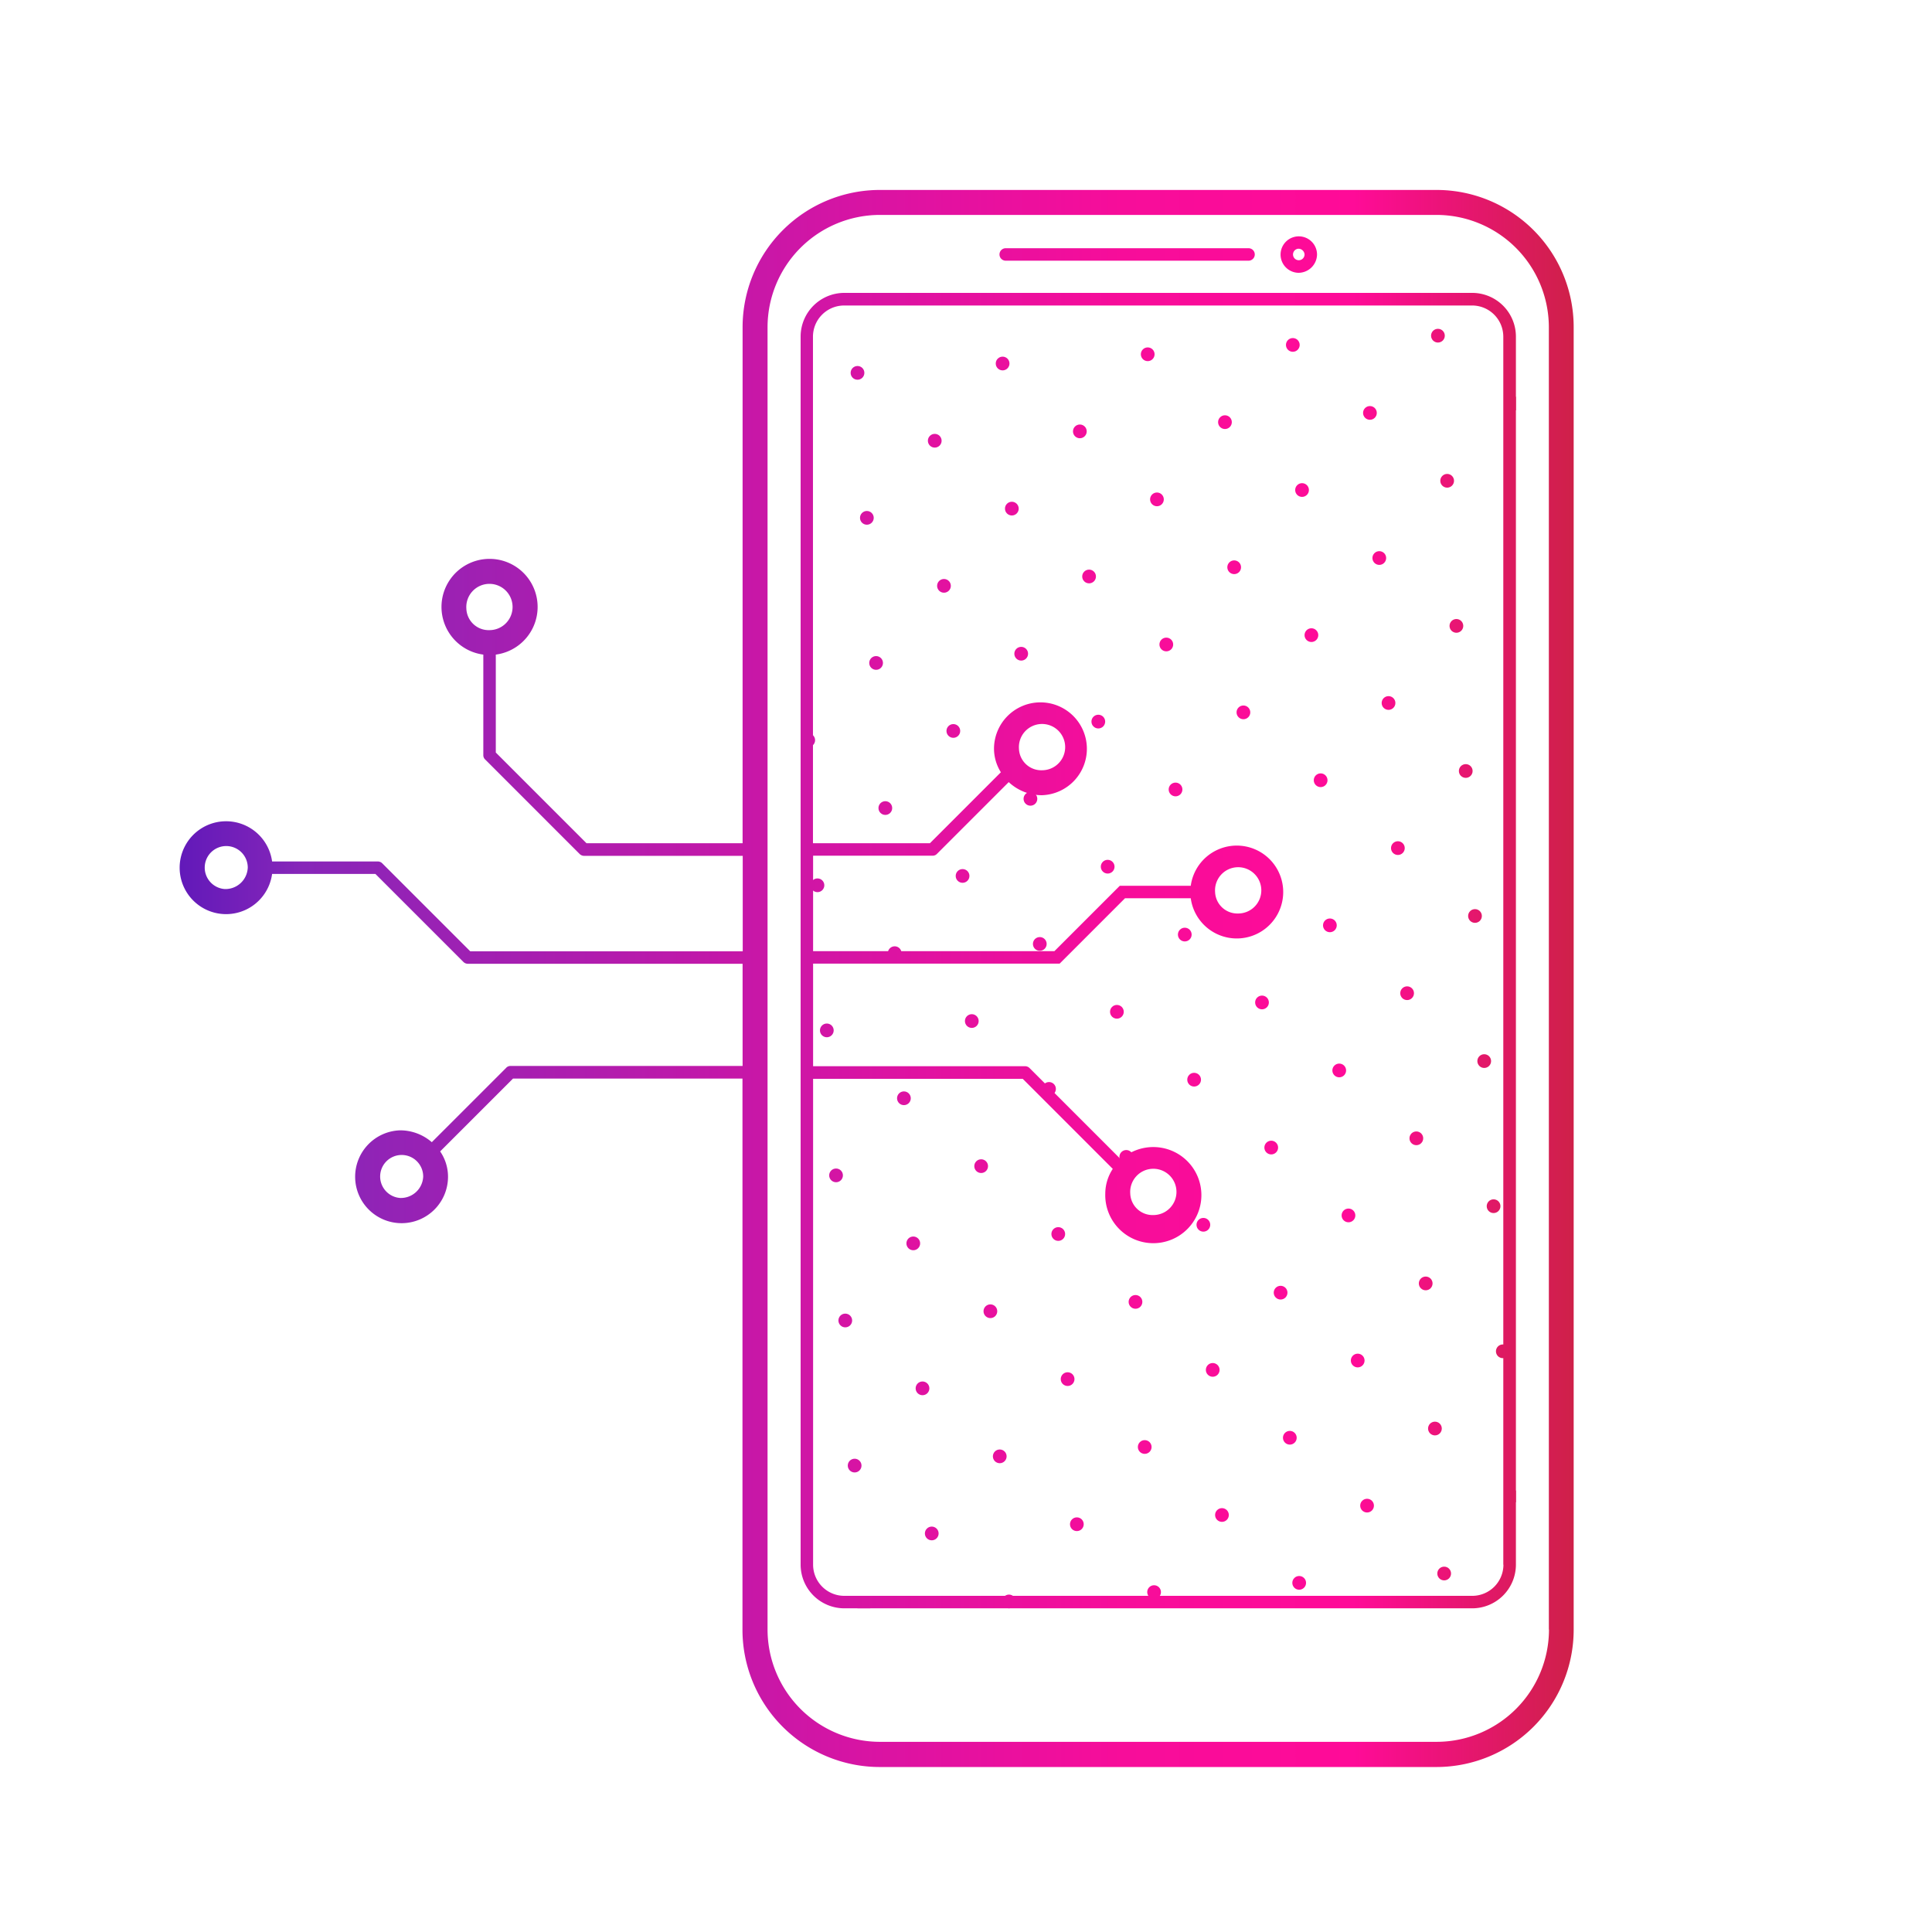 <?xml version="1.0" encoding="UTF-8"?>
<svg xmlns="http://www.w3.org/2000/svg" xmlns:xlink="http://www.w3.org/1999/xlink" viewBox="0 0 145.7 145.7">
  <defs>
    <clipPath id="a">
      <rect x="60.378" y="22.088" width="53.943" height="99.202" rx="3.293" style="fill: none"></rect>
    </clipPath>
    <linearGradient id="b" data-name="Unbenannter Verlauf" x1="11.43" y1="24.207" x2="121.574" y2="24.207" gradientTransform="matrix(1, 0, 0, -1, 0, 148)" gradientUnits="userSpaceOnUse">
      <stop offset="0" stop-color="#5916b9"></stop>
      <stop offset="0.101" stop-color="#8626b9"></stop>
      <stop offset="0.348" stop-color="#ba1aab"></stop>
      <stop offset="0.527" stop-color="#e012a1"></stop>
      <stop offset="0.664" stop-color="#f70d9a"></stop>
      <stop offset="0.823" stop-color="#ff0b98"></stop>
      <stop offset="1" stop-color="#c6243b"></stop>
    </linearGradient>
    <linearGradient id="c" x1="11.43" y1="35.15" x2="121.574" y2="35.15" xlink:href="#b"></linearGradient>
    <linearGradient id="d" x1="11.43" y1="29.335" x2="121.574" y2="29.335" xlink:href="#b"></linearGradient>
    <linearGradient id="e" x1="11.43" y1="51.917" x2="121.574" y2="51.917" xlink:href="#b"></linearGradient>
    <linearGradient id="f" x1="11.43" y1="46.093" x2="121.574" y2="46.093" xlink:href="#b"></linearGradient>
    <linearGradient id="g" x1="11.43" y1="40.269" x2="121.574" y2="40.269" xlink:href="#b"></linearGradient>
    <linearGradient id="h" x1="11.43" y1="34.454" x2="121.574" y2="34.454" xlink:href="#b"></linearGradient>
    <linearGradient id="i" x1="11.43" y1="28.63" x2="121.574" y2="28.63" xlink:href="#b"></linearGradient>
    <linearGradient id="j" x1="11.43" y1="62.86" x2="121.574" y2="62.86" xlink:href="#b"></linearGradient>
    <linearGradient id="k" x1="11.43" y1="57.036" x2="121.574" y2="57.036" xlink:href="#b"></linearGradient>
    <linearGradient id="l" x1="11.43" y1="51.212" x2="121.574" y2="51.212" xlink:href="#b"></linearGradient>
    <linearGradient id="m" x1="11.43" y1="45.397" x2="121.574" y2="45.397" xlink:href="#b"></linearGradient>
    <linearGradient id="n" x1="11.43" y1="39.573" x2="121.574" y2="39.573" xlink:href="#b"></linearGradient>
    <linearGradient id="o" x1="11.43" y1="33.748" x2="121.574" y2="33.748" xlink:href="#b"></linearGradient>
    <linearGradient id="p" x1="11.43" y1="27.933" x2="121.574" y2="27.933" xlink:href="#b"></linearGradient>
    <linearGradient id="q" x1="11.43" y1="73.794" x2="121.574" y2="73.794" xlink:href="#b"></linearGradient>
    <linearGradient id="r" x1="11.43" y1="67.979" x2="121.574" y2="67.979" xlink:href="#b"></linearGradient>
    <linearGradient id="s" x1="11.43" y1="62.155" x2="121.574" y2="62.155" xlink:href="#b"></linearGradient>
    <linearGradient id="t" x1="11.43" y1="56.34" x2="121.574" y2="56.34" xlink:href="#b"></linearGradient>
    <linearGradient id="u" x1="11.43" y1="50.515" x2="121.574" y2="50.515" xlink:href="#b"></linearGradient>
    <linearGradient id="v" x1="11.43" y1="44.691" x2="121.574" y2="44.691" xlink:href="#b"></linearGradient>
    <linearGradient id="w" x1="11.43" y1="38.876" x2="121.574" y2="38.876" xlink:href="#b"></linearGradient>
    <linearGradient id="x" x1="11.43" y1="33.052" x2="121.574" y2="33.052" xlink:href="#b"></linearGradient>
    <linearGradient id="y" x1="11.43" y1="27.228" x2="121.574" y2="27.228" xlink:href="#b"></linearGradient>
    <linearGradient id="z" x1="11.43" y1="84.737" x2="121.574" y2="84.737" xlink:href="#b"></linearGradient>
    <linearGradient id="aa" x1="11.43" y1="78.922" x2="121.574" y2="78.922" xlink:href="#b"></linearGradient>
    <linearGradient id="ab" x1="11.43" y1="73.098" x2="121.574" y2="73.098" xlink:href="#b"></linearGradient>
    <linearGradient id="ac" x1="11.43" y1="67.273" x2="121.574" y2="67.273" xlink:href="#b"></linearGradient>
    <linearGradient id="ad" x1="11.43" y1="61.458" x2="121.574" y2="61.458" xlink:href="#b"></linearGradient>
    <linearGradient id="ae" x1="11.43" y1="55.634" x2="121.574" y2="55.634" xlink:href="#b"></linearGradient>
    <linearGradient id="af" x1="11.43" y1="49.819" x2="121.574" y2="49.819" xlink:href="#b"></linearGradient>
    <linearGradient id="ag" x1="11.43" y1="43.995" x2="121.574" y2="43.995" xlink:href="#b"></linearGradient>
    <linearGradient id="ah" x1="11.43" y1="38.171" x2="121.574" y2="38.171" xlink:href="#b"></linearGradient>
    <linearGradient id="ai" x1="11.43" y1="32.356" x2="121.574" y2="32.356" xlink:href="#b"></linearGradient>
    <linearGradient id="aj" x1="11.43" y1="26.531" x2="121.574" y2="26.531" xlink:href="#b"></linearGradient>
    <linearGradient id="ak" x1="11.43" y1="95.68" x2="121.574" y2="95.68" xlink:href="#b"></linearGradient>
    <linearGradient id="al" x1="11.43" y1="89.856" x2="121.574" y2="89.856" xlink:href="#b"></linearGradient>
    <linearGradient id="am" x1="11.43" y1="84.041" x2="121.574" y2="84.041" xlink:href="#b"></linearGradient>
    <linearGradient id="an" x1="11.43" y1="78.216" x2="121.574" y2="78.216" xlink:href="#b"></linearGradient>
    <linearGradient id="ao" x1="11.43" y1="72.401" x2="121.574" y2="72.401" xlink:href="#b"></linearGradient>
    <linearGradient id="ap" x1="11.43" y1="66.577" x2="121.574" y2="66.577" xlink:href="#b"></linearGradient>
    <linearGradient id="aq" x1="11.43" y1="60.753" x2="121.574" y2="60.753" xlink:href="#b"></linearGradient>
    <linearGradient id="ar" x1="11.43" y1="54.938" x2="121.574" y2="54.938" xlink:href="#b"></linearGradient>
    <linearGradient id="as" x1="11.43" y1="49.114" x2="121.574" y2="49.114" xlink:href="#b"></linearGradient>
    <linearGradient id="at" x1="11.43" y1="43.299" x2="121.574" y2="43.299" xlink:href="#b"></linearGradient>
    <linearGradient id="au" x1="11.43" y1="37.474" x2="121.574" y2="37.474" xlink:href="#b"></linearGradient>
    <linearGradient id="av" x1="11.43" y1="106.623" x2="121.574" y2="106.623" xlink:href="#b"></linearGradient>
    <linearGradient id="aw" x1="11.43" y1="100.799" x2="121.574" y2="100.799" xlink:href="#b"></linearGradient>
    <linearGradient id="ax" x1="11.43" y1="94.984" x2="121.574" y2="94.984" xlink:href="#b"></linearGradient>
    <linearGradient id="ay" x1="11.43" y1="89.159" x2="121.574" y2="89.159" xlink:href="#b"></linearGradient>
    <linearGradient id="az" x1="11.43" y1="83.335" x2="121.574" y2="83.335" xlink:href="#b"></linearGradient>
    <linearGradient id="ba" x1="11.43" y1="77.52" x2="121.574" y2="77.52" xlink:href="#b"></linearGradient>
    <linearGradient id="bb" x1="11.43" y1="71.696" x2="121.574" y2="71.696" xlink:href="#b"></linearGradient>
    <linearGradient id="bc" x1="11.43" y1="65.881" x2="121.574" y2="65.881" xlink:href="#b"></linearGradient>
    <linearGradient id="bd" x1="11.43" y1="60.056" x2="121.574" y2="60.056" xlink:href="#b"></linearGradient>
    <linearGradient id="be" x1="11.43" y1="54.232" x2="121.575" y2="54.232" xlink:href="#b"></linearGradient>
    <linearGradient id="bf" x1="11.43" y1="48.417" x2="121.574" y2="48.417" xlink:href="#b"></linearGradient>
    <linearGradient id="bg" x1="11.43" y1="117.566" x2="121.574" y2="117.566" xlink:href="#b"></linearGradient>
    <linearGradient id="bh" x1="11.43" y1="111.742" x2="121.574" y2="111.742" xlink:href="#b"></linearGradient>
    <linearGradient id="bi" x1="11.43" y1="105.917" x2="121.574" y2="105.917" xlink:href="#b"></linearGradient>
    <linearGradient id="bj" x1="11.43" y1="100.102" x2="121.574" y2="100.102" xlink:href="#b"></linearGradient>
    <linearGradient id="bk" x1="11.43" y1="94.278" x2="121.574" y2="94.278" xlink:href="#b"></linearGradient>
    <linearGradient id="bl" x1="11.43" y1="88.463" x2="121.574" y2="88.463" xlink:href="#b"></linearGradient>
    <linearGradient id="bm" x1="11.43" y1="82.639" x2="121.574" y2="82.639" xlink:href="#b"></linearGradient>
    <linearGradient id="bn" x1="11.43" y1="76.814" x2="121.574" y2="76.814" xlink:href="#b"></linearGradient>
    <linearGradient id="bo" x1="11.43" y1="70.999" x2="121.574" y2="70.999" xlink:href="#b"></linearGradient>
    <linearGradient id="bp" x1="11.43" y1="65.175" x2="121.574" y2="65.175" xlink:href="#b"></linearGradient>
    <linearGradient id="bq" x1="11.43" y1="59.36" x2="121.574" y2="59.36" xlink:href="#b"></linearGradient>
    <linearGradient id="br" x1="11.43" y1="128.509" x2="121.574" y2="128.509" xlink:href="#b"></linearGradient>
    <linearGradient id="bs" x1="11.43" y1="122.685" x2="121.574" y2="122.685" xlink:href="#b"></linearGradient>
    <linearGradient id="bt" x1="11.43" y1="116.86" x2="121.574" y2="116.86" xlink:href="#b"></linearGradient>
    <linearGradient id="bu" x1="11.43" y1="111.045" x2="121.574" y2="111.045" xlink:href="#b"></linearGradient>
    <linearGradient id="bv" x1="11.43" y1="105.221" x2="121.574" y2="105.221" xlink:href="#b"></linearGradient>
    <linearGradient id="bw" x1="11.43" y1="99.397" x2="121.574" y2="99.397" xlink:href="#b"></linearGradient>
    <linearGradient id="bx" x1="11.43" y1="93.582" x2="121.574" y2="93.582" xlink:href="#b"></linearGradient>
    <linearGradient id="by" x1="11.43" y1="87.757" x2="121.574" y2="87.757" xlink:href="#b"></linearGradient>
    <linearGradient id="bz" x1="11.43" y1="81.942" x2="121.574" y2="81.942" xlink:href="#b"></linearGradient>
    <linearGradient id="ca" x1="11.43" y1="76.118" x2="121.574" y2="76.118" xlink:href="#b"></linearGradient>
    <linearGradient id="cb" x1="11.43" y1="70.294" x2="121.574" y2="70.294" xlink:href="#b"></linearGradient>
    <linearGradient id="cc" x1="11.43" y1="133.628" x2="121.574" y2="133.628" xlink:href="#b"></linearGradient>
    <linearGradient id="cd" x1="11.43" y1="127.803" x2="121.574" y2="127.803" xlink:href="#b"></linearGradient>
    <linearGradient id="ce" x1="11.43" y1="121.988" x2="121.574" y2="121.988" xlink:href="#b"></linearGradient>
    <linearGradient id="cf" x1="11.43" y1="116.164" x2="121.574" y2="116.164" xlink:href="#b"></linearGradient>
    <linearGradient id="cg" x1="11.43" y1="110.34" x2="121.574" y2="110.34" xlink:href="#b"></linearGradient>
    <linearGradient id="ch" x1="11.43" y1="104.525" x2="121.574" y2="104.525" xlink:href="#b"></linearGradient>
    <linearGradient id="ci" x1="11.43" y1="98.7" x2="121.574" y2="98.7" xlink:href="#b"></linearGradient>
    <linearGradient id="cj" x1="11.43" y1="92.876" x2="121.574" y2="92.876" xlink:href="#b"></linearGradient>
    <linearGradient id="ck" x1="11.43" y1="87.061" x2="121.574" y2="87.061" xlink:href="#b"></linearGradient>
    <linearGradient id="cl" x1="11.43" y1="81.237" x2="121.574" y2="81.237" xlink:href="#b"></linearGradient>
    <linearGradient id="cm" x1="11.43" y1="132.922" x2="121.574" y2="132.922" xlink:href="#b"></linearGradient>
    <linearGradient id="cn" x1="11.43" y1="127.107" x2="121.574" y2="127.107" xlink:href="#b"></linearGradient>
    <linearGradient id="co" x1="11.43" y1="121.283" x2="121.574" y2="121.283" xlink:href="#b"></linearGradient>
    <linearGradient id="cp" x1="11.43" y1="115.468" x2="121.574" y2="115.468" xlink:href="#b"></linearGradient>
    <linearGradient id="cq" x1="11.43" y1="109.643" x2="121.574" y2="109.643" xlink:href="#b"></linearGradient>
    <linearGradient id="cr" x1="11.43" y1="103.819" x2="121.574" y2="103.819" xlink:href="#b"></linearGradient>
    <linearGradient id="cs" x1="11.43" y1="98.004" x2="121.574" y2="98.004" xlink:href="#b"></linearGradient>
    <linearGradient id="ct" x1="11.43" y1="92.18" x2="121.574" y2="92.18" xlink:href="#b"></linearGradient>
    <linearGradient id="cu" x1="11.43" y1="132.226" x2="121.574" y2="132.226" xlink:href="#b"></linearGradient>
    <linearGradient id="cv" x1="11.43" y1="126.401" x2="121.574" y2="126.401" xlink:href="#b"></linearGradient>
    <linearGradient id="cw" x1="11.43" y1="120.586" x2="121.574" y2="120.586" xlink:href="#b"></linearGradient>
    <linearGradient id="cx" x1="11.43" y1="114.762" x2="121.574" y2="114.762" xlink:href="#b"></linearGradient>
    <linearGradient id="cy" x1="11.43" y1="108.947" x2="121.574" y2="108.947" xlink:href="#b"></linearGradient>
    <linearGradient id="cz" x1="36.097" y1="103.123" x2="91.169" y2="103.123" xlink:href="#b"></linearGradient>
    <linearGradient id="da" x1="11.43" y1="131.529" x2="121.574" y2="131.529" xlink:href="#b"></linearGradient>
    <linearGradient id="db" x1="11.43" y1="125.705" x2="121.574" y2="125.705" xlink:href="#b"></linearGradient>
    <linearGradient id="dc" x1="11.43" y1="119.881" x2="121.574" y2="119.881" xlink:href="#b"></linearGradient>
    <linearGradient id="dd" x1="11.43" y1="130.824" x2="121.574" y2="130.824" xlink:href="#b"></linearGradient>
    <linearGradient id="de" x1="11.43" y1="128.81" x2="121.574" y2="128.81" xlink:href="#b"></linearGradient>
    <linearGradient id="df" x1="11.43" y1="128.801" x2="121.574" y2="128.801" xlink:href="#b"></linearGradient>
    <linearGradient id="dg" x1="11.43" y1="74.208" x2="121.574" y2="74.208" xlink:href="#b"></linearGradient>
    <linearGradient id="dh" x1="11.43" y1="76.311" x2="121.574" y2="76.311" xlink:href="#b"></linearGradient>
  </defs>
  <g style="clip-path: url(#a)">
    <g>
      <circle cx="114.735" cy="123.793" r="0.518" style="fill: url(#b)"></circle>
      <circle cx="114.039" cy="112.85" r="0.518" style="fill: url(#c)"></circle>
      <circle cx="108.911" cy="118.665" r="0.518" style="fill: url(#d)"></circle>
      <circle cx="118.452" cy="96.083" r="0.518" style="fill: url(#e)"></circle>
      <circle cx="113.333" cy="101.907" r="0.518" style="fill: url(#f)"></circle>
      <circle cx="108.214" cy="107.731" r="0.518" style="fill: url(#g)"></circle>
      <circle cx="103.096" cy="113.546" r="0.518" style="fill: url(#h)"></circle>
      <circle cx="97.977" cy="119.37" r="0.518" style="fill: url(#i)"></circle>
      <circle cx="117.755" cy="85.14" r="0.518" style="fill: url(#j)"></circle>
      <circle cx="112.637" cy="90.964" r="0.518" style="fill: url(#k)"></circle>
      <circle cx="107.518" cy="96.788" r="0.518" style="fill: url(#l)"></circle>
      <circle cx="102.39" cy="102.603" r="0.518" style="fill: url(#m)"></circle>
      <circle cx="97.271" cy="108.427" r="0.518" style="fill: url(#n)"></circle>
      <circle cx="92.153" cy="114.252" r="0.518" style="fill: url(#o)"></circle>
      <circle cx="87.034" cy="120.067" r="0.518" style="fill: url(#p)"></circle>
      <circle cx="117.059" cy="74.206" r="0.518" style="fill: url(#q)"></circle>
      <circle cx="111.931" cy="80.021" r="0.518" style="fill: url(#r)"></circle>
      <circle cx="106.812" cy="85.845" r="0.518" style="fill: url(#s)"></circle>
      <circle cx="101.694" cy="91.66" r="0.518" style="fill: url(#t)"></circle>
      <circle cx="96.575" cy="97.485" r="0.518" style="fill: url(#u)"></circle>
      <circle cx="91.456" cy="103.309" r="0.518" style="fill: url(#v)"></circle>
      <circle cx="86.328" cy="109.124" r="0.518" style="fill: url(#w)"></circle>
      <circle cx="81.21" cy="114.948" r="0.518" style="fill: url(#x)"></circle>
      <circle cx="76.091" cy="120.772" r="0.518" style="fill: url(#y)"></circle>
      <circle cx="116.353" cy="63.263" r="0.518" style="fill: url(#z)"></circle>
      <circle cx="111.235" cy="69.078" r="0.518" style="fill: url(#aa)"></circle>
      <circle cx="106.116" cy="74.902" r="0.518" style="fill: url(#ab)"></circle>
      <circle cx="100.997" cy="80.727" r="0.518" style="fill: url(#ac)"></circle>
      <circle cx="95.869" cy="86.542" r="0.518" style="fill: url(#ad)"></circle>
      <circle cx="90.751" cy="92.366" r="0.518" style="fill: url(#ae)"></circle>
      <circle cx="85.632" cy="98.181" r="0.518" style="fill: url(#af)"></circle>
      <circle cx="80.513" cy="104.005" r="0.518" style="fill: url(#ag)"></circle>
      <circle cx="75.395" cy="109.829" r="0.518" style="fill: url(#ah)"></circle>
      <circle cx="70.267" cy="115.644" r="0.518" style="fill: url(#ai)"></circle>
      <circle cx="65.148" cy="121.469" r="0.518" style="fill: url(#aj)"></circle>
      <circle cx="115.657" cy="52.32" r="0.518" style="fill: url(#ak)"></circle>
      <circle cx="110.538" cy="58.144" r="0.518" style="fill: url(#al)"></circle>
      <circle cx="105.42" cy="63.959" r="0.518" style="fill: url(#am)"></circle>
      <circle cx="100.292" cy="69.784" r="0.518" style="fill: url(#an)"></circle>
      <circle cx="95.173" cy="75.599" r="0.518" style="fill: url(#ao)"></circle>
      <circle cx="90.054" cy="81.423" r="0.518" style="fill: url(#ap)"></circle>
      <circle cx="84.936" cy="87.247" r="0.518" style="fill: url(#aq)"></circle>
      <circle cx="79.808" cy="93.062" r="0.518" style="fill: url(#ar)"></circle>
      <circle cx="74.689" cy="98.886" r="0.518" style="fill: url(#as)"></circle>
      <circle cx="69.57" cy="104.701" r="0.518" style="fill: url(#at)"></circle>
      <circle cx="64.452" cy="110.526" r="0.518" style="fill: url(#au)"></circle>
      <circle cx="114.961" cy="41.377" r="0.518" style="fill: url(#av)"></circle>
      <circle cx="109.833" cy="47.201" r="0.518" style="fill: url(#aw)"></circle>
      <circle cx="104.714" cy="53.016" r="0.518" style="fill: url(#ax)"></circle>
      <circle cx="99.595" cy="58.841" r="0.518" style="fill: url(#ay)"></circle>
      <circle cx="94.477" cy="64.665" r="0.518" style="fill: url(#az)"></circle>
      <circle cx="89.349" cy="70.48" r="0.518" style="fill: url(#ba)"></circle>
      <circle cx="84.23" cy="76.304" r="0.518" style="fill: url(#bb)"></circle>
      <circle cx="79.111" cy="82.119" r="0.518" style="fill: url(#bc)"></circle>
      <circle cx="73.993" cy="87.944" r="0.518" style="fill: url(#bd)"></circle>
      <circle cx="68.874" cy="93.768" r="0.518" style="fill: url(#be)"></circle>
      <circle cx="63.746" cy="99.583" r="0.518" style="fill: url(#bf)"></circle>
      <circle cx="114.255" cy="30.434" r="0.518" style="fill: url(#bg)"></circle>
      <circle cx="109.136" cy="36.258" r="0.518" style="fill: url(#bh)"></circle>
      <circle cx="104.018" cy="42.083" r="0.518" style="fill: url(#bi)"></circle>
      <circle cx="98.899" cy="47.898" r="0.518" style="fill: url(#bj)"></circle>
      <circle cx="93.771" cy="53.722" r="0.518" style="fill: url(#bk)"></circle>
      <circle cx="88.652" cy="59.537" r="0.518" style="fill: url(#bl)"></circle>
      <circle cx="83.534" cy="65.361" r="0.518" style="fill: url(#bm)"></circle>
      <circle cx="78.415" cy="71.186" r="0.518" style="fill: url(#bn)"></circle>
      <circle cx="73.287" cy="77.001" r="0.518" style="fill: url(#bo)"></circle>
      <circle cx="68.168" cy="82.825" r="0.518" style="fill: url(#bp)"></circle>
      <circle cx="63.05" cy="88.64" r="0.518" style="fill: url(#bq)"></circle>
      <circle cx="113.559" cy="19.491" r="0.518" style="fill: url(#br)"></circle>
      <circle cx="108.44" cy="25.315" r="0.518" style="fill: url(#bs)"></circle>
      <circle cx="103.312" cy="31.14" r="0.518" style="fill: url(#bt)"></circle>
      <circle cx="98.193" cy="36.955" r="0.518" style="fill: url(#bu)"></circle>
      <circle cx="93.075" cy="42.779" r="0.518" style="fill: url(#bv)"></circle>
      <circle cx="87.956" cy="48.603" r="0.518" style="fill: url(#bw)"></circle>
      <circle cx="82.828" cy="54.418" r="0.518" style="fill: url(#bx)"></circle>
      <circle cx="77.709" cy="60.243" r="0.518" style="fill: url(#by)"></circle>
      <circle cx="72.591" cy="66.058" r="0.518" style="fill: url(#bz)"></circle>
      <circle cx="67.472" cy="71.882" r="0.518" style="fill: url(#ca)"></circle>
      <circle cx="62.354" cy="77.706" r="0.518" style="fill: url(#cb)"></circle>
      <circle cx="107.734" cy="14.372" r="0.518" style="fill: url(#cc)"></circle>
      <circle cx="102.616" cy="20.197" r="0.518" style="fill: url(#cd)"></circle>
      <circle cx="97.497" cy="26.012" r="0.518" style="fill: url(#ce)"></circle>
      <circle cx="92.379" cy="31.836" r="0.518" style="fill: url(#cf)"></circle>
      <circle cx="87.25" cy="37.66" r="0.518" style="fill: url(#cg)"></circle>
      <circle cx="82.132" cy="43.475" r="0.518" style="fill: url(#ch)"></circle>
      <circle cx="77.013" cy="49.3" r="0.518" style="fill: url(#ci)"></circle>
      <circle cx="71.895" cy="55.124" r="0.518" style="fill: url(#cj)"></circle>
      <circle cx="66.766" cy="60.939" r="0.518" style="fill: url(#ck)"></circle>
      <circle cx="61.648" cy="66.763" r="0.518" style="fill: url(#cl)"></circle>
      <circle cx="96.791" cy="15.078" r="0.518" style="fill: url(#cm)"></circle>
      <circle cx="91.673" cy="20.893" r="0.518" style="fill: url(#cn)"></circle>
      <circle cx="86.554" cy="26.717" r="0.518" style="fill: url(#co)"></circle>
      <circle cx="81.436" cy="32.532" r="0.518" style="fill: url(#cp)"></circle>
      <circle cx="76.307" cy="38.357" r="0.518" style="fill: url(#cq)"></circle>
      <circle cx="71.189" cy="44.181" r="0.518" style="fill: url(#cr)"></circle>
      <circle cx="66.07" cy="49.996" r="0.518" style="fill: url(#cs)"></circle>
      <circle cx="60.952" cy="55.82" r="0.518" style="fill: url(#ct)"></circle>
      <circle cx="85.858" cy="15.774" r="0.518" style="fill: url(#cu)"></circle>
      <circle cx="80.73" cy="21.599" r="0.518" style="fill: url(#cv)"></circle>
      <circle cx="75.611" cy="27.414" r="0.518" style="fill: url(#cw)"></circle>
      <circle cx="70.493" cy="33.238" r="0.518" style="fill: url(#cx)"></circle>
      <circle cx="65.374" cy="39.053" r="0.518" style="fill: url(#cy)"></circle>
      <path d="M60.246,44.36a.518.518,0,0,1,0,1.035" style="fill: url(#cz)"></path>
      <circle cx="74.915" cy="16.471" r="0.518" style="fill: url(#da)"></circle>
      <circle cx="69.787" cy="22.295" r="0.518" style="fill: url(#db)"></circle>
      <circle cx="64.668" cy="28.119" r="0.518" style="fill: url(#dc)"></circle>
      <circle cx="63.972" cy="17.176" r="0.518" style="fill: url(#dd)"></circle>
    </g>
  </g>
  <path d="M94.157,19.66H75.846a.47.47,0,1,1,0-.941H94.157a.47.47,0,0,1,0,.941Z" style="fill: url(#de)"></path>
  <path d="M97.902,20.573a1.375,1.375,0,1,1,1.421-1.374A1.404,1.404,0,0,1,97.902,20.573Zm0-1.816a.435.435,0,1,0,.48.433A.462.462,0,0,0,97.902,18.757Z" style="fill: url(#df)"></path>
  <g>
    <path d="M108.346,14.325H66.352A10.356,10.356,0,0,0,56.002,24.676V63.592H44.231l-6.841-6.841V49.366a3.625,3.625,0,1,0-.941,0v7.584a.441.441,0,0,0,.141.329l7.123,7.123a.479.479,0,0,0,.329.141H56.012v7.198H35.462l-6.634-6.634a.479.479,0,0,0-.329-.141H20.52a3.502,3.502,0,1,0,0,.941h7.791l6.634,6.634a.479.479,0,0,0,.329.141H56.002v7.706H38.501a.441.441,0,0,0-.329.141l-5.608,5.608a3.646,3.646,0,0,0-2.399-.894A3.502,3.502,0,1,0,33.787,88.743a3.375,3.375,0,0,0-.593-1.91l5.495-5.495H55.993v41.57a10.356,10.356,0,0,0,10.35,10.35h41.984a10.356,10.356,0,0,0,10.35-10.35V24.676A10.34,10.34,0,0,0,108.346,14.325ZM35.17,45.903a1.745,1.745,0,1,1,1.741,1.618A1.684,1.684,0,0,1,35.17,45.903ZM16.944,67.046a1.623,1.623,0,1,1,1.741-1.618A1.684,1.684,0,0,1,16.944,67.046ZM30.174,90.343a1.623,1.623,0,1,1,1.741-1.618A1.684,1.684,0,0,1,30.174,90.343Zm86.641,32.547a8.481,8.481,0,0,1-8.468,8.468H66.352a8.481,8.481,0,0,1-8.468-8.468V24.676a8.481,8.481,0,0,1,8.468-8.468h41.984A8.481,8.481,0,0,1,116.805,24.676v98.214Z" style="fill: url(#dg)"></path>
    <path d="M111.028,22.088H63.671A3.297,3.297,0,0,0,60.378,25.381v92.615A3.297,3.297,0,0,0,63.671,121.29h47.357a3.297,3.297,0,0,0,3.293-3.293V25.381A3.297,3.297,0,0,0,111.028,22.088ZM113.38,117.997a2.353,2.353,0,0,1-2.352,2.352H63.671a2.353,2.353,0,0,1-2.352-2.352V81.357H77.126l6.793,6.793a3.39,3.39,0,0,0-.565,1.854A3.625,3.625,0,1,0,86.978,86.504a3.668,3.668,0,0,0-2.446.932l-6.888-6.888a.479.479,0,0,0-.329-.141H61.319V72.672H79.911l4.93-4.93h4.959a3.502,3.502,0,1,0,0-.941H84.447l-4.93,4.93H61.319V64.533h9.014a.441.441,0,0,0,.329-.141l5.41-5.41a3.65,3.65,0,0,0,2.512.988A3.502,3.502,0,1,0,74.962,56.47a3.355,3.355,0,0,0,.518,1.769l-5.354,5.354H61.309V25.391a2.353,2.353,0,0,1,2.352-2.352h47.357a2.353,2.353,0,0,1,2.352,2.352v92.606ZM85.237,90.014A1.745,1.745,0,1,1,86.978,91.632,1.684,1.684,0,0,1,85.237,90.014Zm6.398-22.742a1.745,1.745,0,1,1,1.741,1.618A1.684,1.684,0,0,1,91.635,67.271ZM76.844,56.47a1.745,1.745,0,1,1,1.741,1.618A1.684,1.684,0,0,1,76.844,56.47Z" style="fill: url(#dh)"></path>
  </g>
</svg>
